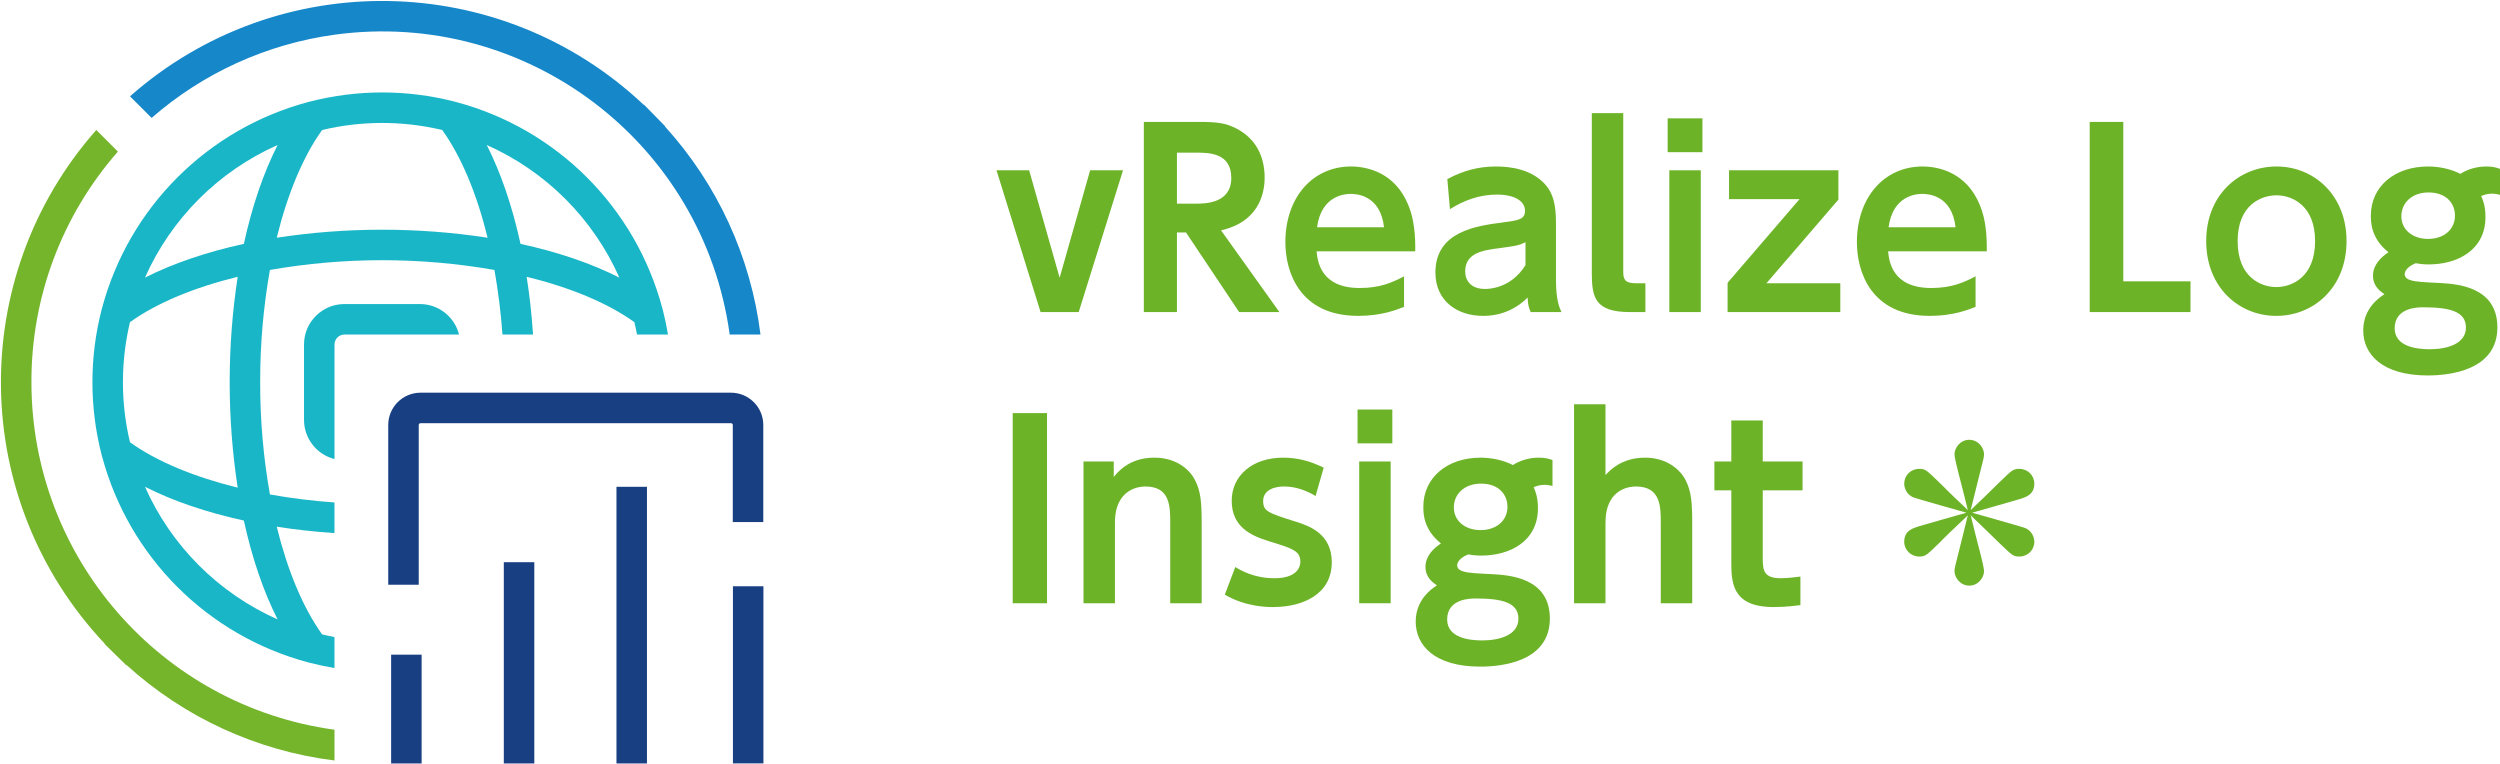 <?xml version="1.0" encoding="UTF-8"?><svg id="_レイヤー_2" xmlns="http://www.w3.org/2000/svg" xmlns:xlink="http://www.w3.org/1999/xlink" viewBox="0 0 94.426 28.872"><defs><style>.cls-1{fill:#193f83;}.cls-2{fill:#6db328;}.cls-3{fill:#18b6c7;}.cls-4{fill:#1688ca;}.cls-5{clip-path:url(#clippath);}.cls-6{fill:none;}.cls-7{fill:#75b52b;}</style><clipPath id="clippath"><rect class="cls-6" width="28.872" height="28.872"/></clipPath></defs><g id="_レイヤー_1-2"><polygon class="cls-2" points="40.023 10.491 38.871 6.432 37.638 6.432 39.303 11.787 40.743 11.787 42.417 6.432 41.175 6.432 40.023 10.491"/><path class="cls-2" d="M45.174,5.766c.477,0,1.332,0,1.332,.954,0,.972-.999,.972-1.341,.972h-.711v-1.926h.72Zm-1.971-1.161v7.182h1.251v-3.006h.342l2.007,3.006h1.521l-2.205-3.087c1.368-.306,1.647-1.314,1.647-1.989,0-.828-.351-1.485-1.062-1.854-.414-.216-.747-.252-1.413-.252h-2.088Z"/><path class="cls-2" d="M49.746,8.583c.162-1.215,1.071-1.26,1.269-1.26,.234,0,1.125,.054,1.26,1.26h-2.529Zm3.708,.909c.009-.531-.027-1.188-.261-1.746-.504-1.242-1.575-1.458-2.16-1.458-1.458,0-2.484,1.17-2.484,2.862,0,1.08,.504,2.781,2.754,2.781,.882,0,1.458-.234,1.728-.342v-1.152c-.432,.225-.891,.441-1.674,.441-1.494,0-1.593-1.035-1.629-1.386h3.726Z"/><path class="cls-2" d="M57.618,10.014c-.558,.9-1.422,.9-1.53,.9-.522,0-.747-.306-.747-.666,0-.711,.711-.801,1.278-.873,.657-.09,.729-.099,.999-.225v.864Zm-2.853-2.115c.549-.342,1.125-.549,1.773-.549,.711,0,1.062,.27,1.062,.612,0,.333-.261,.36-.846,.441-.981,.126-2.538,.333-2.538,1.89,0,1.098,.855,1.638,1.791,1.638,.234,0,1.008-.009,1.692-.693,.009,.261,.045,.396,.117,.549h1.161c-.081-.171-.207-.459-.207-1.224v-2.133c0-.729-.117-1.116-.378-1.431-.531-.621-1.368-.711-1.89-.711-.666,0-1.251,.162-1.836,.477l.099,1.134Z"/><path class="cls-2" d="M62.148,10.698h-.378c-.432,0-.459-.189-.459-.459V4.272h-1.188v6.048c0,.927,.135,1.467,1.44,1.467h.585v-1.089Z"/><path class="cls-2" d="M64.239,6.432h-1.188v5.355h1.188V6.432Zm.063-1.962h-1.314v1.278h1.314v-1.278Z"/><polygon class="cls-2" points="65.306 6.432 65.306 7.521 67.97 7.521 65.252 10.68 65.252 11.787 69.509 11.787 69.509 10.698 66.719 10.698 69.437 7.539 69.437 6.432 65.306 6.432"/><path class="cls-2" d="M71.333,8.583c.162-1.215,1.071-1.26,1.269-1.26,.234,0,1.125,.054,1.26,1.26h-2.529Zm3.708,.909c.009-.531-.027-1.188-.261-1.746-.504-1.242-1.575-1.458-2.16-1.458-1.458,0-2.484,1.17-2.484,2.862,0,1.08,.504,2.781,2.754,2.781,.882,0,1.458-.234,1.728-.342v-1.152c-.432,.225-.891,.441-1.674,.441-1.494,0-1.593-1.035-1.629-1.386h3.726Z"/><polygon class="cls-2" points="78.929 4.605 78.929 11.787 82.736 11.787 82.736 10.626 80.198 10.626 80.198 4.605 78.929 4.605"/><path class="cls-2" d="M84.517,9.105c0-1.377,.9-1.728,1.467-1.728,.585,0,1.458,.378,1.458,1.728,0,1.359-.873,1.737-1.467,1.737-.558,0-1.458-.351-1.458-1.737Zm-1.188,0c0,1.755,1.242,2.826,2.646,2.826,1.422,0,2.655-1.08,2.655-2.826,0-1.737-1.233-2.817-2.646-2.817-1.404,0-2.655,1.062-2.655,2.817Z"/><path class="cls-2" d="M91.726,7.269c.684,0,.999,.423,.999,.873,0,.531-.423,.882-1.017,.882-.585,0-1.008-.351-1.008-.855s.396-.9,1.026-.9Zm1.413,5.103c0,.612-.702,.819-1.368,.819-.495,0-1.323-.099-1.323-.792,0-.792,.891-.792,1.071-.792,1.008,0,1.62,.153,1.62,.765Zm1.287-5.994c-.135-.045-.252-.09-.513-.09-.09,0-.558,0-.981,.279-.387-.198-.837-.279-1.224-.279-1.251,0-2.16,.747-2.16,1.854,0,.243,0,.855,.666,1.386-.279,.18-.585,.477-.585,.882,0,.396,.261,.585,.432,.702-.18,.117-.801,.522-.801,1.368,0,.891,.702,1.701,2.439,1.701,.819,0,2.628-.189,2.628-1.818,0-1.557-1.566-1.638-2.169-1.674-.567-.027-.909-.045-1.08-.099-.072-.018-.252-.072-.252-.234,0-.027,0-.243,.414-.414,.108,.018,.261,.045,.495,.045,1.071,0,2.142-.531,2.142-1.791,0-.414-.099-.657-.162-.792,.09-.036,.216-.09,.414-.09,.135,0,.216,.027,.297,.045v-.981Z"/><rect class="cls-2" x="38.25" y="15.603" width="1.296" height="7.182"/><path class="cls-2" d="M42.112,22.785v-3.042c0-1.341,.999-1.368,1.152-1.368,.936,0,.936,.765,.936,1.368v3.042h1.188v-3.015c0-.801-.036-1.206-.243-1.62-.171-.351-.648-.864-1.548-.864-.963,0-1.395,.567-1.53,.729v-.585h-1.143v5.355h1.188Z"/><path class="cls-2" d="M49.996,17.664c-.495-.243-.972-.378-1.53-.378-1.161,0-1.944,.675-1.944,1.629,0,.981,.72,1.314,1.386,1.521,.945,.288,1.206,.378,1.206,.783,0,.189-.117,.621-.981,.621-.765,0-1.269-.297-1.476-.423l-.396,1.044c.801,.468,1.629,.468,1.818,.468,1.134,0,2.223-.486,2.223-1.692,0-1.08-.855-1.377-1.377-1.539-1.026-.324-1.215-.387-1.215-.774,0-.45,.486-.549,.783-.549,.441,0,.837,.144,1.197,.36l.306-1.071Z"/><path class="cls-2" d="M52.526,17.43h-1.188v5.355h1.188v-5.355Zm.063-1.962h-1.314v1.278h1.314v-1.278Z"/><path class="cls-2" d="M55.938,18.267c.684,0,.999,.423,.999,.873,0,.531-.423,.882-1.017,.882-.585,0-1.008-.351-1.008-.855s.396-.9,1.026-.9Zm1.413,5.103c0,.612-.702,.819-1.368,.819-.495,0-1.323-.099-1.323-.792,0-.792,.891-.792,1.071-.792,1.008,0,1.62,.153,1.62,.765Zm1.287-5.994c-.135-.045-.252-.09-.513-.09-.09,0-.558,0-.981,.279-.387-.198-.837-.279-1.224-.279-1.251,0-2.16,.747-2.16,1.854,0,.243,0,.855,.666,1.386-.279,.18-.585,.477-.585,.882,0,.396,.261,.585,.432,.702-.18,.117-.801,.522-.801,1.368,0,.891,.702,1.701,2.439,1.701,.819,0,2.628-.189,2.628-1.818,0-1.557-1.566-1.638-2.169-1.674-.567-.027-.909-.045-1.08-.099-.072-.018-.252-.072-.252-.234,0-.027,0-.243,.414-.414,.108,.018,.261,.045,.495,.045,1.071,0,2.142-.531,2.142-1.791,0-.414-.099-.657-.162-.792,.09-.036,.216-.09,.414-.09,.135,0,.216,.027,.297,.045v-.981Z"/><path class="cls-2" d="M60.64,22.785v-3.042c0-1.323,.963-1.368,1.152-1.368,.936,0,.936,.774,.936,1.368v3.042h1.188v-3.015c0-.801-.036-1.206-.243-1.62-.198-.405-.711-.864-1.539-.864-.9,0-1.341,.495-1.494,.657v-2.673h-1.188v7.515h1.188Z"/><path class="cls-2" d="M65.392,17.43h-.639v1.089h.639v2.655c0,.801,0,1.755,1.602,1.755,.459,0,.846-.054,1.008-.072v-1.08c-.153,.018-.468,.063-.738,.063-.63,0-.684-.279-.684-.738v-2.583h1.503v-1.089h-1.503v-1.548h-1.188v1.548Z"/><path class="cls-2" d="M74.434,19.464c.369,.351,.747,.72,1.107,1.071,.45,.432,.495,.486,.729,.486,.324,0,.567-.252,.567-.558,0-.126-.063-.423-.378-.531-.279-.09-1.656-.477-1.971-.567,.495-.144,1.278-.36,1.764-.504,.261-.081,.585-.171,.585-.594,0-.306-.243-.558-.567-.558-.234,0-.279,.054-.729,.486-.36,.36-.738,.72-1.107,1.071,.153-.603,.198-.81,.306-1.233,.18-.702,.198-.774,.198-.873,0-.243-.216-.549-.558-.549-.342,0-.558,.306-.558,.549,0,.099,.09,.477,.126,.612,.153,.585,.216,.846,.378,1.494-.378-.351-.747-.711-1.107-1.071-.45-.432-.495-.486-.729-.486-.324,0-.567,.252-.567,.558,0,.126,.063,.423,.378,.531,.279,.09,1.656,.477,1.971,.567-.495,.144-1.278,.36-1.764,.504-.261,.081-.585,.171-.585,.594,0,.306,.252,.558,.567,.558,.234,0,.279-.054,.729-.486,.315-.324,.522-.513,1.107-1.071-.153,.603-.198,.81-.306,1.233-.18,.702-.198,.774-.198,.873,0,.243,.216,.549,.558,.549,.342,0,.558-.306,.558-.549,0-.099-.09-.477-.126-.612-.153-.576-.216-.846-.378-1.494Z"/><g class="cls-5"><path class="cls-7" d="M1.187,14.436c-.009-3.204,1.152-6.301,3.266-8.71l-.817-.816c-4.922,5.579-4.783,13.989,.321,19.403l-.009,.008,.412,.404,.411,.403,.009-.009c2.183,1.983,4.926,3.243,7.854,3.605v-1.162c-6.559-.901-11.447-6.505-11.447-13.126"/><path class="cls-3" d="M15.861,12.636h1.477c-.171-.677-.779-1.151-1.477-1.152h-2.852c-.842,.001-1.525,.684-1.526,1.526v2.852c.001,.697,.475,1.305,1.151,1.477v-4.128h.001v-.201c0-.206,.168-.374,.374-.374h2.852Zm-5.376,10.759c-2.233-.991-4.018-2.776-5.009-5.009,1.06,.538,2.328,.968,3.734,1.275,.307,1.406,.737,2.673,1.275,3.734M4.643,14.436c0-.764,.089-1.525,.266-2.268,1.009-.725,2.422-1.31,4.069-1.714-.404,2.639-.404,5.325,0,7.965-1.647-.405-3.06-.99-4.069-1.715-.177-.743-.266-1.504-.266-2.268M10.485,5.477c-.537,1.06-.968,2.328-1.274,3.734-1.406,.307-2.674,.737-3.735,1.275,.991-2.233,2.776-4.018,5.009-5.009Zm1.682-.567c1.491-.355,3.045-.355,4.536,0,.725,1.009,1.31,2.422,1.714,4.069-2.639-.404-5.325-.404-7.964,0,.404-1.647,.989-3.06,1.714-4.069m11.227,5.576c-1.06-.538-2.328-.968-3.734-1.275-.307-1.406-.737-2.674-1.275-3.734,2.233,.991,4.018,2.776,5.009,5.009m-13.567,3.95c-.003-1.422,.12-2.84,.368-4.24,2.805-.491,5.675-.491,8.48,0,.144,.807,.245,1.622,.303,2.44h1.155c-.05-.749-.13-1.479-.241-2.182,1.647,.404,3.06,.989,4.069,1.714,.037,.154,.069,.311,.099,.468h1.17c-.052-.31-.116-.616-.192-.917-.006-.027-.013-.054-.022-.079-1.013-3.802-3.982-6.772-7.784-7.785-.026-.009-.053-.017-.081-.022-1.783-.455-3.651-.455-5.434,.001-.027,.005-.052,.012-.078,.02-3.802,1.014-6.771,3.983-7.785,7.785-.009,.026-.017,.054-.022,.081-.455,1.782-.455,3.651,0,5.433,.005,.027,.013,.054,.022,.08,1.013,3.8,3.981,6.769,7.781,7.784,.027,.009,.054,.016,.082,.021,.301,.077,.606,.141,.916,.193v-1.17c-.156-.03-.312-.062-.466-.099-.725-1.009-1.31-2.422-1.715-4.069,.703,.111,1.433,.191,2.181,.242v-1.157c-.817-.057-1.631-.158-2.438-.302-.248-1.4-.371-2.819-.368-4.24"/><path class="cls-4" d="M5.726,4.454l-.816-.816c5.579-4.922,13.989-4.783,19.402,.32l.009-.008,.403,.411,.403,.412-.008,.008c1.983,2.184,3.242,4.928,3.605,7.855h-1.163C26.567,5.387,19.884,.317,12.635,1.311c-2.56,.352-4.962,1.444-6.909,3.143"/><path class="cls-1" d="M28.835,22.144h-1.152v6.691h1.152v-6.691Zm-4.399-3.757h-1.152v10.449h1.152v-10.449Zm-4.255,2.847h-1.152v7.602h1.152v-7.602Zm-4.256,3.494h-1.152v4.108h1.152v-4.108Zm-.109-2.643h-1.152v-6.035c.002-.671,.545-1.216,1.217-1.218h11.731c.672,.002,1.216,.546,1.218,1.217v3.67h-1.152v-3.669c-.001-.036-.03-.065-.067-.066H15.882c-.037,.001-.066,.031-.066,.067v6.034Z"/></g></g></svg>